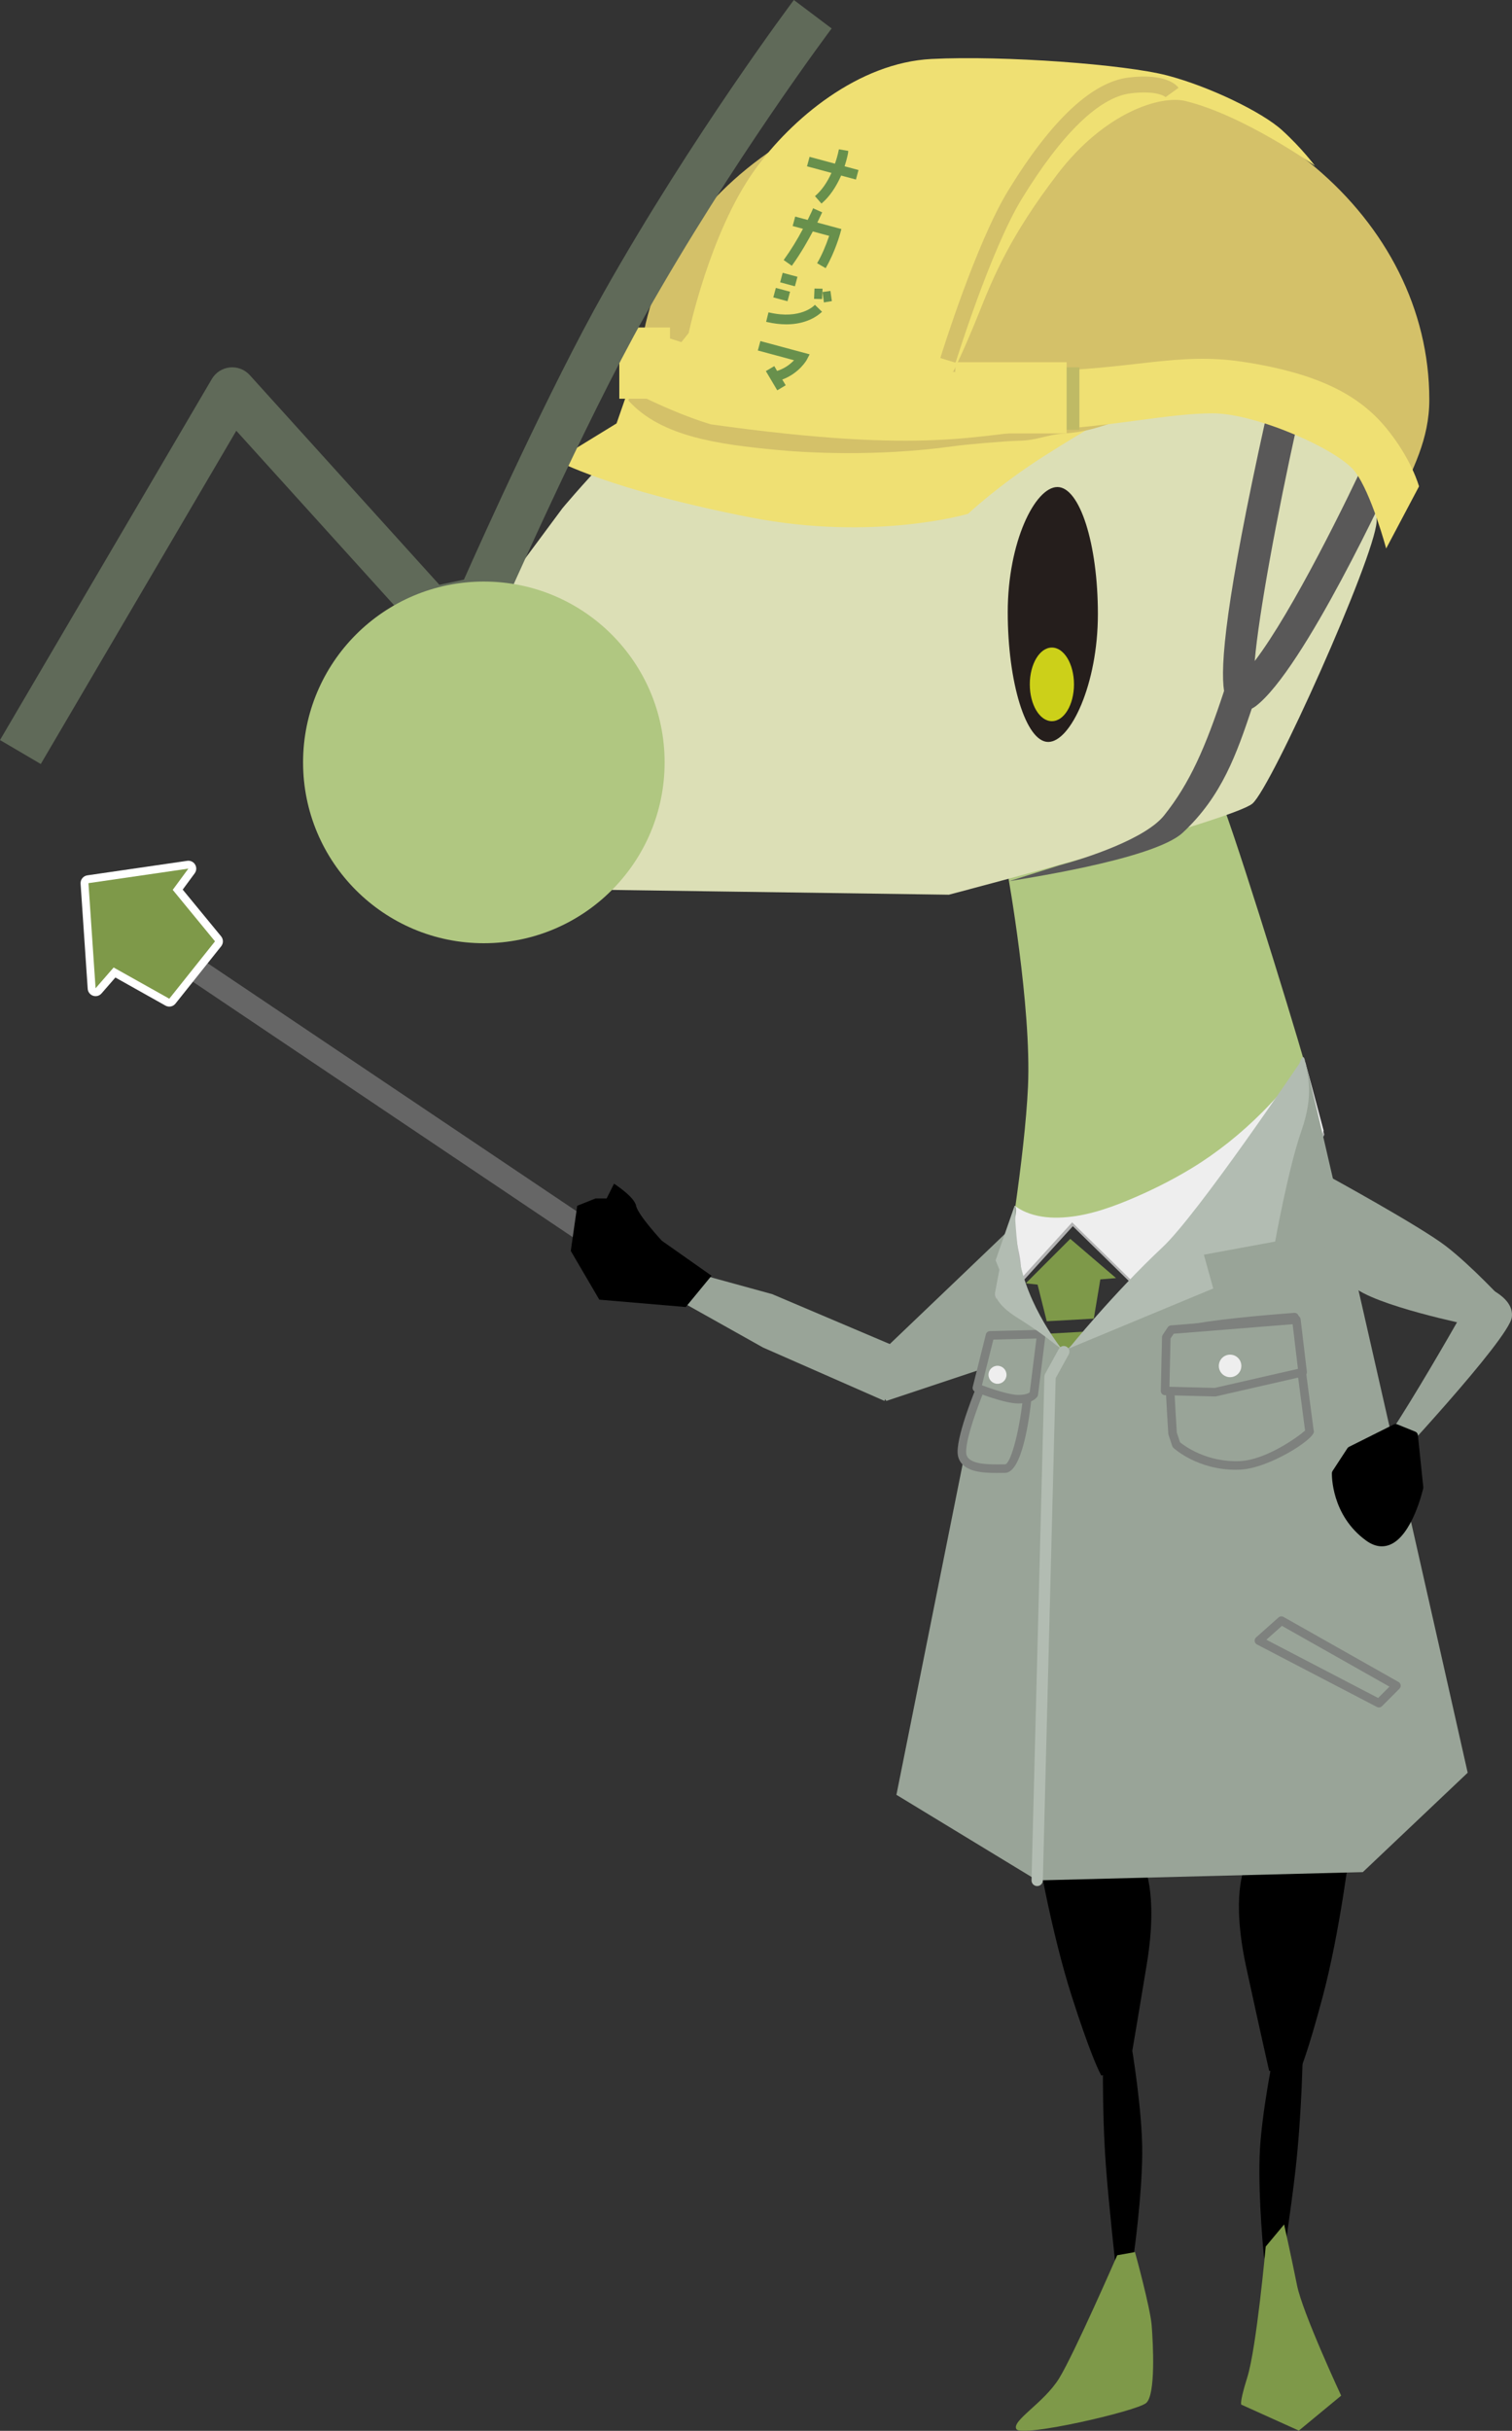 <?xml version="1.0" encoding="UTF-8"?>
<svg xmlns="http://www.w3.org/2000/svg" viewBox="0 0 121.939 195.966">
  <rect x="0" y="0" width="121.939" height="195.966" fill="#333333" stroke="none"/>
  <g style="isolation: isolate;">
    <g id="_レイヤー_2" data-name="レイヤー_2">
      <g id="_文字" data-name="文字">
        <g>
          <path d="M82.904,87.613c-.13,2.826-.57,6.484-1.026,9.709,1.239.94,2.856,1.117,4.381.937,1.878-.221,3.699-.908,5.414-1.689,1.768-.805,3.511-1.715,5.128-2.798,2.001-1.34,3.898-2.584,5.54-4.354,1.034-1.115,2.077-2.179,2.968-3.413-1.328-4.649-6.271-20.587-7.122-22.17-.89-1.655-5.935-.903-5.935-.903l-10.98,7.524s1.929,10.685,1.632,17.156Z" style="fill: #b0c781;"/>
          <g>
            <path d="M82.013,98.544c-.445.445-10.238,9.794-10.238,9.794l-1.484,2.968,1.187,1.632,9.348-3.116,1.187-11.278Z" style="fill: #99a498;"/>
            <polygon points="72.072 108.486 62.279 104.331 54.712 102.253 51.745 103.144 61.537 108.634 71.33 112.938 72.072 111.009 72.072 108.486" style="fill: #99a498;"/>
          </g>
          <g>
            <polygon points="82.729 103.457 86.314 99.872 90.005 103.035 88.739 103.141 88.212 106.305 84.416 106.516 83.678 103.563 82.729 103.457" style="fill: #7e9949;"/>
            <polygon points="84.385 107.526 88.181 107.315 90.396 123.661 85.44 127.88 81.342 123.745 84.385 107.526" style="fill: #7e9949;"/>
          </g>
          <g style="mix-blend-mode: multiply;">
            <path d="M105.365,86.093c-.013-.048-.03-.107-.045-.159-1.059,1.427-2.211,2.785-3.467,4.042-1.721,1.723-3.634,3.263-5.716,4.528-1.635.993-3.382,1.857-5.15,2.588-1.769.731-3.667,1.345-5.598,1.382-.882.017-1.778-.102-2.597-.444-.327-.137-.627-.316-.911-.516-.349,2.406-1.253,5.182-1.645,6.904l.35.965,5.935-6.529,6.677,6.529s3.061-1.8,6.677-5.194c3.005-2.819,5.274-4.803,6.929-8.728-.748-2.815-1.269-4.76-1.439-5.369Z" style="fill: #b3b3b3;"/>
          </g>
          <path d="M105.308,85.782c-.013-.048-.03-.107-.045-.159-1.059,1.427-2.211,2.785-3.467,4.042-1.721,1.723-3.634,3.263-5.716,4.528-1.635.993-3.382,1.857-5.15,2.588-1.769.731-3.667,1.345-5.598,1.382-.882.017-1.778-.102-2.597-.444-.327-.137-.627-.316-.911-.516-.349,2.406.83,4.19.437,5.912l-1.732,1.957,5.935-6.529,6.677,6.529s3.061-1.8,6.677-5.194c3.005-2.819,5.274-4.803,6.929-8.728-.748-2.815-1.269-4.76-1.439-5.369Z" style="fill: #eee;"/>
          <g>
            <g>
              <path d="M108.882,148.894s-.791,6.728-2.204,12.05c-.593,2.232-1.048,3.729-1.378,4.717-.456,1.367-.67,1.754-.67,1.754l-2.278-.475s-.676-2.945-1.854-8.385c-1.25-5.776-.096-8.055-.096-8.055l8.479-1.606Z"/>
              <path d="M101.926,181.853s-.453-4.494-.344-7.96c.109-3.465,1.214-8.692,1.214-8.692l2.271.139s-.057,4.879-.592,9.62c-.353,3.129-1.153,8.402-1.153,8.402l-1.076-.076-.321-1.433Z"/>
            </g>
            <path d="M102.077,181.11s-.742,8.162-1.484,10.536c-.742,2.374-.445,2.226-.445,2.226l4.6,2.077,3.413-2.819s-3.116-6.678-3.561-8.903c-.445-2.226-1.039-4.897-1.039-4.897l-1.484,1.781Z" style="fill: #7e9949;"/>
          </g>
          <g>
            <path d="M83.632,149.049s1.132,6.679,2.814,11.923c.705,2.199,1.236,3.671,1.616,4.64.525,1.342.759,1.718.759,1.718l2.251-.59s.526-2.976,1.425-8.469c.955-5.832-.314-8.05-.314-8.05l-8.55-1.173Z"/>
            <path d="M91.462,181.569s.63-4.473.657-7.94c.027-3.467-.871-8.733-.871-8.733l-2.275.05s-.135,4.878.213,9.636c.229,3.14.821,8.44.821,8.44l1.078-.033.377-1.419Z"/>
          </g>
          <g>
            <rect x="29.175" y="66.617" width="1.907" height="42.35" transform="translate(-59.543 63.828) rotate(-56.096)" style="fill: #666;"/>
            <g>
              <path d="M13.653,81.149c-.106,0-.213-.027-.311-.081l-4.037-2.264-1.118,1.285c-.169.194-.438.268-.682.185-.244-.082-.414-.303-.432-.559l-.574-8.474c-.022-.332.214-.624.543-.672l8.057-1.172c.254-.036.505.082.637.302.132.22.119.497-.033.704l-.968,1.314,3.097,3.768c.19.232.193.565.006.8l-3.687,4.624c-.124.156-.309.24-.497.24ZM9.166,77.36c.106,0,.213.027.311.081l4.016,2.253,3.03-3.8-3.084-3.753c-.185-.224-.193-.546-.021-.78l.359-.488-5.969.868.43,6.352.448-.515c.124-.143.301-.219.48-.219Z" style="fill: #fff;"/>
              <polygon points="7.708 79.672 7.134 71.198 15.191 70.026 13.93 71.738 17.34 75.889 13.653 80.513 9.165 77.997 7.708 79.672" style="fill: #7e9949;"/>
            </g>
          </g>
          <path d="M40.245,47.868l5.119-6.9s5.787-6.974,12.241-12.02c3.893-3.044,5.267-4.155,10.46-6.232,5.193-2.077,15.357-3.561,22.702-1.781,7.345,1.781,12.686,3.895,13.576,4.674.89.779,6.899,13.467,6.677,16.471s-8.457,21.368-10.015,22.704c-1.558,1.336-24.482,7.345-24.482,7.345l-31.382-.445-4.896-23.817Z" style="fill: #dcdfb6;"/>
          <path d="M88.542,49.503c0,5.655-2.203,10.311-4.006,10.311s-3.264-4.805-3.264-10.459,2.203-10.091,4.006-10.091,3.264,4.584,3.264,10.239Z" style="fill: #251e1c;"/>
          <path d="M105.308,85.782c-.013-.048-.036,3.014-.051,2.962-1.059,1.427-2.829,5.399-4.085,6.657-1.721,1.723-4.927,5.039-7.01,6.304-1.635.993-6.858,6.253-8.27,7.161-.594.382-4.337-4.942-4.085-10.288.017-.354.301-1.173.017-1.374-.571,3.935-1.74,8.611-1.74,8.611l-7.79,38.878,11.351,6.9,26.263-.668,8.457-8.013s-12.018-53.421-13.057-57.131Z" style="fill: #99a498;"/>
          <path d="M90.1,181.814s-3.45,7.902-4.674,9.905c-1.224,2.003-3.895,3.45-3.45,4.118s9.682-1.447,10.461-2.115.556-4.786.445-6.232c-.111-1.447-1.349-5.934-1.349-5.934l-1.433.258Z" style="fill: #7e9949;"/>
          <path d="M107.171,94.834s7.325,4.007,9.417,5.609c2.093,1.603,4.745,4.481,4.745,4.481l-2.652,1.929s-7.953-1.603-9.627-3.205c-1.674-1.603-2.93-4.207-2.93-5.81s1.046-3.005,1.046-3.005Z" style="fill: #99a498;"/>
          <path d="M109.908,118.428c1.781-1.336,9.348-14.913,9.348-14.913,0,0,2.893.89,2.671,2.671-.223,1.781-10.238,12.465-10.238,12.465l-1.781-.223Z" style="fill: #99a498;"/>
          <g>
            <path d="M112.552,115.136l-3.607,1.804-1.195,1.828s-.093,3.192,2.622,5.159c2.715,1.967,4.077-4.007,4.077-4.007l-.434-4.192-1.463-.592Z"/>
            <path d="M111.439,124.661c-.416,0-.839-.155-1.264-.463-2.826-2.048-2.765-5.303-2.761-5.44.002-.062.021-.122.055-.174l1.195-1.828c.033-.05.078-.09.131-.117l3.607-1.803c.086-.043.187-.047.276-.011l1.463.592c.115.046.195.153.208.276l.434,4.191c.004.037.002.073-.006.109-.036.158-.901,3.867-2.723,4.553-.202.076-.407.114-.613.114ZM108.086,118.867c.013.516.196,3.132,2.483,4.789.448.325.856.41,1.247.264,1.212-.456,2.053-3.006,2.294-4.021l-.407-3.935-1.136-.459-3.39,1.695-1.09,1.667Z"/>
          </g>
          <path d="M55.306,105.37l-6.974-.594-2.3-3.932.519-3.636,1.484-.594h.89l.594-1.187s1.632,1.039,1.781,1.781c.148.742,2.077,2.819,2.077,2.819l4.006,2.819-2.077,2.523Z"/>
          <ellipse cx="84.832" cy="55.172" rx="1.781" ry="2.968" style="fill: #ccd019;"/>
          <path d="M104.804,85.718s-8.196,12.156-11.044,14.826c-4.034,3.782-7.564,8.17-7.564,8.17l11.649-4.841-.756-2.723,5.749-1.059s1.059-5.9,2.118-8.926c1.059-3.026.465-4.576.308-5.541-.157-.965-.459.095-.459.095Z" style="fill: #b2bcb2;"/>
          <g>
            <path d="M99.652,118.487c-3.062,0-4.937-1.688-5.018-1.763-.043-.039-.075-.089-.094-.145l-.303-.908c-.009-.028-.015-.057-.017-.087-.002-.024-.154-2.41-.251-4.542-.122-2.655-.084-3.22-.045-3.414.055-.277.202-1.013,10.448-1.789.182-.015.344.117.367.298l1.201,9.154c.015.035.024.073.025.114.027.638-3.638,2.97-5.939,3.073-.126.006-.251.008-.374.008ZM95.164,116.271c.354.29,2.157,1.634,4.832,1.52,2.124-.095,4.735-1.99,5.255-2.464l-1.151-8.776c-4.278.334-8.848.891-9.509,1.288-.02.225-.035.936.068,3.172.09,1.965.226,4.148.248,4.485l.258.774Z" style="fill: #7e817e;"/>
            <g>
              <polygon points="94.06 107.797 93.96 112.134 97.994 112.235 105.054 110.621 104.55 106.385 94.464 107.192 94.06 107.797" style="fill: #99a498;"/>
              <path d="M97.994,112.579h-.009l-4.034-.101c-.19-.005-.34-.163-.336-.352l.101-4.337c.002-.065.022-.129.058-.183l.403-.605c.059-.088.154-.144.259-.152l10.086-.807c.183-.008.347.118.369.303l.504,4.236c.021.175-.094.337-.265.376l-7.06,1.614c-.025.006-.051.008-.077.008ZM94.312,111.798l3.648.092,6.716-1.535-.429-3.6-9.589.767-.256.383-.09,3.894Z" style="fill: #7e817e;"/>
            </g>
            <circle cx="99.204" cy="110.116" r=".908" style="fill: #eee;"/>
          </g>
          <g>
            <path d="M79.085,111.891s-1.513,3.631-1.513,5.144,2.269,1.362,3.48,1.362,1.815-5.9,1.815-5.9l-3.782-.605Z" style="fill: #99a498;"/>
            <path d="M80.368,118.745c-.961,0-2.113-.063-2.727-.671-.275-.272-.414-.622-.414-1.039,0-1.564,1.477-5.126,1.54-5.276.061-.147.215-.234.372-.208l3.782.605c.18.028.307.193.288.375-.191,1.867-.785,6.209-2.158,6.209l-.302.002c-.122.001-.25.003-.381.003ZM79.301,112.274c-.336.838-1.385,3.556-1.385,4.761,0,.233.067.408.21.549.494.49,1.77.478,2.617.47l.309-.002c.402,0,1.1-2.277,1.438-5.268l-3.189-.51Z" style="fill: #7e817e;"/>
          </g>
          <g>
            <path d="M79.841,107.655l-1.059,4.236s2.269.908,3.328.908,1.261-.403,1.261-.403l.605-4.841-4.135.101Z" style="fill: #99a498;"/>
            <path d="M82.111,113.143c-1.113,0-3.361-.894-3.456-.932-.16-.064-.248-.236-.206-.403l1.059-4.236c.038-.151.171-.257.326-.261l4.135-.101c.105.005.196.039.264.113.067.074.099.175.086.274l-.605,4.841c-.005.039-.016.076-.034.111-.05.099-.358.594-1.569.594ZM79.19,111.679c.762.286,2.208.775,2.921.775.601,0,.849-.14.932-.205l.543-4.341-3.474.085-.922,3.687Z" style="fill: #7e817e;"/>
          </g>
          <circle cx="80.446" cy="110.832" r=".726" style="fill: #eee;"/>
          <g>
            <path d="M110.407,36.474c-1.702,3.718-6.161,12.814-9.217,16.818.322-3.775,1.797-11.761,3.399-18.989l-2.509-.556c-3.258,14.707-3.674,19.947-3.362,21.956-1.506,4.573-2.772,7.453-4.837,10.036-1.51,1.889-6.282,3.444-8.45,4.025l-4.049,1.279c.331-.089,11.61-1.697,13.996-3.908,3.192-2.959,4.372-6.441,5.576-10.011.106-.052.213-.113.319-.195,3.88-2.968,10.705-17.714,11.47-19.385l-2.336-1.07Z" style="fill: #595858;"/>
            <path d="M50.608,31.593l-.883,2.54-4.859,2.982s4.344,2.393,15.682,4.602c9.975,1.943,17.522-.295,17.522-.295,0,0,2.466-2.319,6.111-4.639,3.644-2.319,5.743-3.424,5.743-3.424l-22.639.663-16.676-2.43Z" style="fill: #efe073;"/>
            <path d="M62.609,36.268c2.126.206,7.951.589,14.283-.295,1.104-.154,4.187-.417,5.301-.442,1.501-.034,2.183-.488,3.681-.589,2.95-.2,3.985-1.267,6.931-1.504,2.596-.209,5.22-.454,7.818-.136,1.247.153,2.528.416,3.674.946.968.447,1.918.941,2.839,1.477,1.842,1.071,3.609,2.354,4.987,3.995.453.539.208.326.549.929,1.264-2.871,2.598-5.187,2.598-8.431,0-14.599-13.997-26.433-31.263-26.433s-32.462,10.325-32.462,24.924c0,.235-.87,1.35-.863,1.583,2.65,2.945,7.362,3.534,11.927,3.976Z" style="fill: #d4c169;"/>
            <path d="M55.541,26.844s1.693-8.063,5.301-13.106c2.984-4.171,8.393-8.688,14.283-8.983,5.89-.295,15.608.442,18.995,1.325,3.387.884,7.657,2.945,9.276,4.418,1.62,1.473,2.65,2.872,2.65,2.872,0,0-5.743-4.086-10.454-5.228-1.976-.479-6.479.884-10.307,5.89-3.828,5.007-5.154,8.247-6.332,11.192-1.178,2.945-2.061,4.712-2.061,4.712,0,0-1.325.147,6.626,0,7.951-.147,11.413-1.564,16.676-.773,6.368.957,9.534,2.835,11.596,5.338,2.061,2.503,2.65,4.712,2.65,4.712l-2.65,5.007s-1.178-4.418-2.503-6.185c-1.325-1.767-7.951-4.712-11.485-4.712-3.534,0-7.804,1.031-13.399,1.325-5.595.295-9.276,2.062-27.093-.442-3.387-1.031-6.921-2.945-6.921-2.945,0,0-.11-1.104.11-2.54.367-2.387,1.657-2.025,1.657-2.025l2.798.884.589-.736Z" style="fill: #efe073;"/>
            <path d="M77.064,29.242l-1.228-.379c.116-.376,2.88-9.267,5.477-13.509,3.481-5.686,6.753-8.75,9.725-9.107,2.987-.36,3.863.628,4.008.83l-1.042.752c.008.013-.367-.376-1.744-.375-.306,0-.66.02-1.069.069-2.526.303-5.563,3.243-8.782,8.502-2.514,4.106-5.318,13.128-5.345,13.218Z" style="fill: #d4c169;"/>
            <rect x="78.069" y="29.614" width="8.982" height="5.034" style="fill: #bfba65;"/>
            <rect x="77.039" y="29.2" width="8.982" height="5.743" style="fill: #efe073;"/>
            <rect x="49.946" y="26.402" width="4.086" height="5.743" style="fill: #efe073;"/>
            <g>
              <g>
                <path d="M68.982,14.391l-1.184-.319c-.329.749-.816,1.615-1.544,2.244l-.437-.498c.606-.529,1.036-1.257,1.33-1.921l-1.983-.534.172-.639,2.042.55c.242-.665.322-1.151.326-1.163l.637.108c.007.046-.084.549-.312,1.23l1.124.303-.172.639Z" style="fill: #68904c;"/>
                <path d="M66.248,16.409l-.523-.598.05-.043c.497-.435.928-1.049,1.281-1.828l-1.972-.531.206-.766,2.047.552c.131-.368.237-.749.3-1.08l.021-.078.742.126.007.048c.009.063-.083.553-.293,1.194l1.121.302-.206.766-1.192-.321c-.426.956-.943,1.701-1.538,2.216l-.049.043ZM65.91,15.823l.35.4c.57-.509,1.067-1.241,1.478-2.177l.023-.052,1.175.317.138-.513-1.128-.304.022-.066c.187-.56.283-1.004.304-1.154l-.515-.087c-.07.35-.181.739-.316,1.11l-.02.057-2.037-.549-.138.513,1.993.537-.031.07c-.355.804-.791,1.443-1.297,1.9Z" style="fill: #68904c;"/>
              </g>
              <g>
                <path d="M67.778,18.51l-.088.326c-.016.059-.411,1.457-1.125,2.693l-.577-.333c.475-.818.806-1.744.968-2.228l-1.438-.387c-.42.807-1.014,1.834-1.675,2.755l-.549-.389c.605-.834,1.164-1.775,1.561-2.544l-.847-.228.171-.633.995.268c.274-.548.437-.917.44-.929l.606.271c-.025.044-.16.357-.396.833l1.954.526Z" style="fill: #68904c;"/>
                <path d="M66.589,21.619l-.691-.399.033-.057c.338-.583.654-1.306.94-2.149l-1.32-.356c-.308.587-.911,1.679-1.655,2.716l-.038.053-.657-.465.039-.054c.527-.727,1.078-1.62,1.518-2.463l-.832-.224.205-.761,1.006.271c.251-.504.402-.846.413-.873l.02-.075.069.037.672.301-.036.063c-.008.014-.028.058-.061.129-.061.133-.161.349-.299.629l1.94.523-.105.389c-.004.014-.402,1.445-1.132,2.709l-.033.057ZM66.077,21.171l.463.267c.701-1.235,1.082-2.607,1.086-2.62l.071-.262-1.968-.53.036-.072c.156-.313.266-.553.332-.697.013-.028.024-.053.034-.073l-.484-.216c-.061.138-.211.462-.415.871l-.024.048-.983-.265-.137.507.862.232-.037.073c-.438.848-.993,1.755-1.527,2.498l.441.313c.741-1.042,1.339-2.132,1.632-2.694l.024-.047.051.013,1.506.406-.022.066c-.285.853-.602,1.587-.941,2.182Z" style="fill: #68904c;"/>
              </g>
              <g>
                <path d="M65.72,24.666l.478.465c-.057.048-1.404,1.444-4.331.763l.159-.637c2.521.584,3.65-.54,3.695-.592ZM63.464,24.204l-1.018-.274.172-.639,1.018.274-.172.639ZM64.06,23l-1.064-.287.172-.639,1.065.287-.172.639ZM65.719,24.031l.031-.703.517.012-.031.703-.517-.012ZM67.014,24.221l-.512.085-.095-.705.509-.073.098.693Z" style="fill: #68904c;"/>
                <path d="M63.408,26.148c-.46,0-.978-.055-1.556-.189l-.065-.015.19-.765.063.015c2.522.586,3.621-.559,3.631-.571l.046-.052.579.564-.056.047c-.288.269-1.192.967-2.832.967ZM61.946,25.845c2.45.549,3.759-.364,4.156-.716l-.383-.373c-.244.216-1.392,1.079-3.646.579l-.127.509ZM66.446,24.381l-.113-.836.638-.092.117.822-.642.106ZM66.481,23.656l.077.574.381-.063-.08-.565-.379.054ZM63.51,24.284l-1.145-.308.207-.766,1.145.308-.207.766ZM62.526,23.884l.891.24.138-.513-.891-.24-.138.513ZM66.3,24.11l-.649-.016.037-.834.649.015-.037.834ZM65.788,23.967l.386.009.025-.572-.386-.009-.025.571ZM64.107,23.08l-1.191-.321.206-.766,1.192.321-.207.766ZM63.077,22.667l.937.252.138-.512-.938-.253-.138.513Z" style="fill: #68904c;"/>
              </g>
              <g>
                <path d="M65.198,28.607l-.196.372c-.024.044-.627,1.101-2.014,1.585l.286.47-.568.342-.851-1.436.567-.336.216.376c.759-.227,1.246-.667,1.519-.975l-2.959-.797.171-.633,3.83,1.031Z" style="fill: #68904c;"/>
                <path d="M62.684,31.467l-.919-1.549.681-.403.223.388c.524-.165.983-.455,1.367-.861l-2.918-.786.205-.76.063.017,3.909,1.053-.234.446c-.006.012-.601,1.078-1.974,1.588l.278.458-.681.41ZM61.945,29.964l.784,1.322.455-.274-.294-.484.077-.027c1.379-.481,1.972-1.543,1.978-1.554l.157-.299-3.687-.993-.136.506,2.999.808-.071.079c-.427.48-.948.814-1.549.994l-.05.015-.209-.363-.453.269Z" style="fill: #68904c;"/>
              </g>
            </g>
          </g>
          <path d="M3.289,61.592l-3.289-1.931,17.083-29.107c.307-.524.846-.87,1.45-.932.603-.062,1.202.167,1.609.618l15.293,16.905,1.979-.417c1.51-3.396,6.933-15.444,11.287-23.163C55.851,10.889,63.942.107,64.023,0l3.047,2.294c-.079.106-8.026,10.697-15.047,23.145-4.907,8.7-11.449,23.572-11.514,23.721-.247.564-.751.973-1.353,1.1l-4.007.843c-.664.14-1.352-.084-1.807-.587l-14.285-15.79L3.289,61.592Z" style="fill: #606a59;"/>
          <circle cx="39.021" cy="61.462" r="14.579" style="fill: #b0c781;"/>
          <path d="M85.792,108.966s-3.026-3.631-3.631-7.766c-.277-1.894-.336-3.996-.336-3.996l-1.53,4.399.303.756-.353,1.866s-.05.857,1.815,2.017c2.482,1.543,3.732,2.723,3.732,2.723Z" style="fill: #b2bcb2;"/>
          <path d="M83.646,152.05h-.012c-.252-.007-.451-.216-.444-.468l1.037-40.611c.002-.073.021-.144.056-.208l1.109-2.017c.121-.22.399-.301.619-.18.221.121.301.399.18.619l-1.056,1.92-1.034,40.5c-.006.248-.209.444-.456.444Z" style="fill: #b2bcb2;"/>
          <g>
            <polygon points="101.526 132.264 103.341 130.651 112.621 135.895 111.208 137.307 101.526 132.264" style="fill: #99a498;"/>
            <path d="M111.208,137.652c-.054,0-.109-.012-.159-.039l-9.682-5.043c-.1-.053-.169-.151-.183-.263-.014-.112.028-.224.113-.3l1.815-1.614c.11-.098.27-.114.398-.042l9.279,5.245c.094.053.157.146.172.253.014.106-.022.214-.098.29l-1.412,1.412c-.066.066-.155.101-.244.101ZM102.128,132.19l9.015,4.696.913-.913-8.671-4.901-1.258,1.119Z" style="fill: #7e817e;"/>
          </g>
        </g>
      </g>
    </g>
  </g>
</svg>